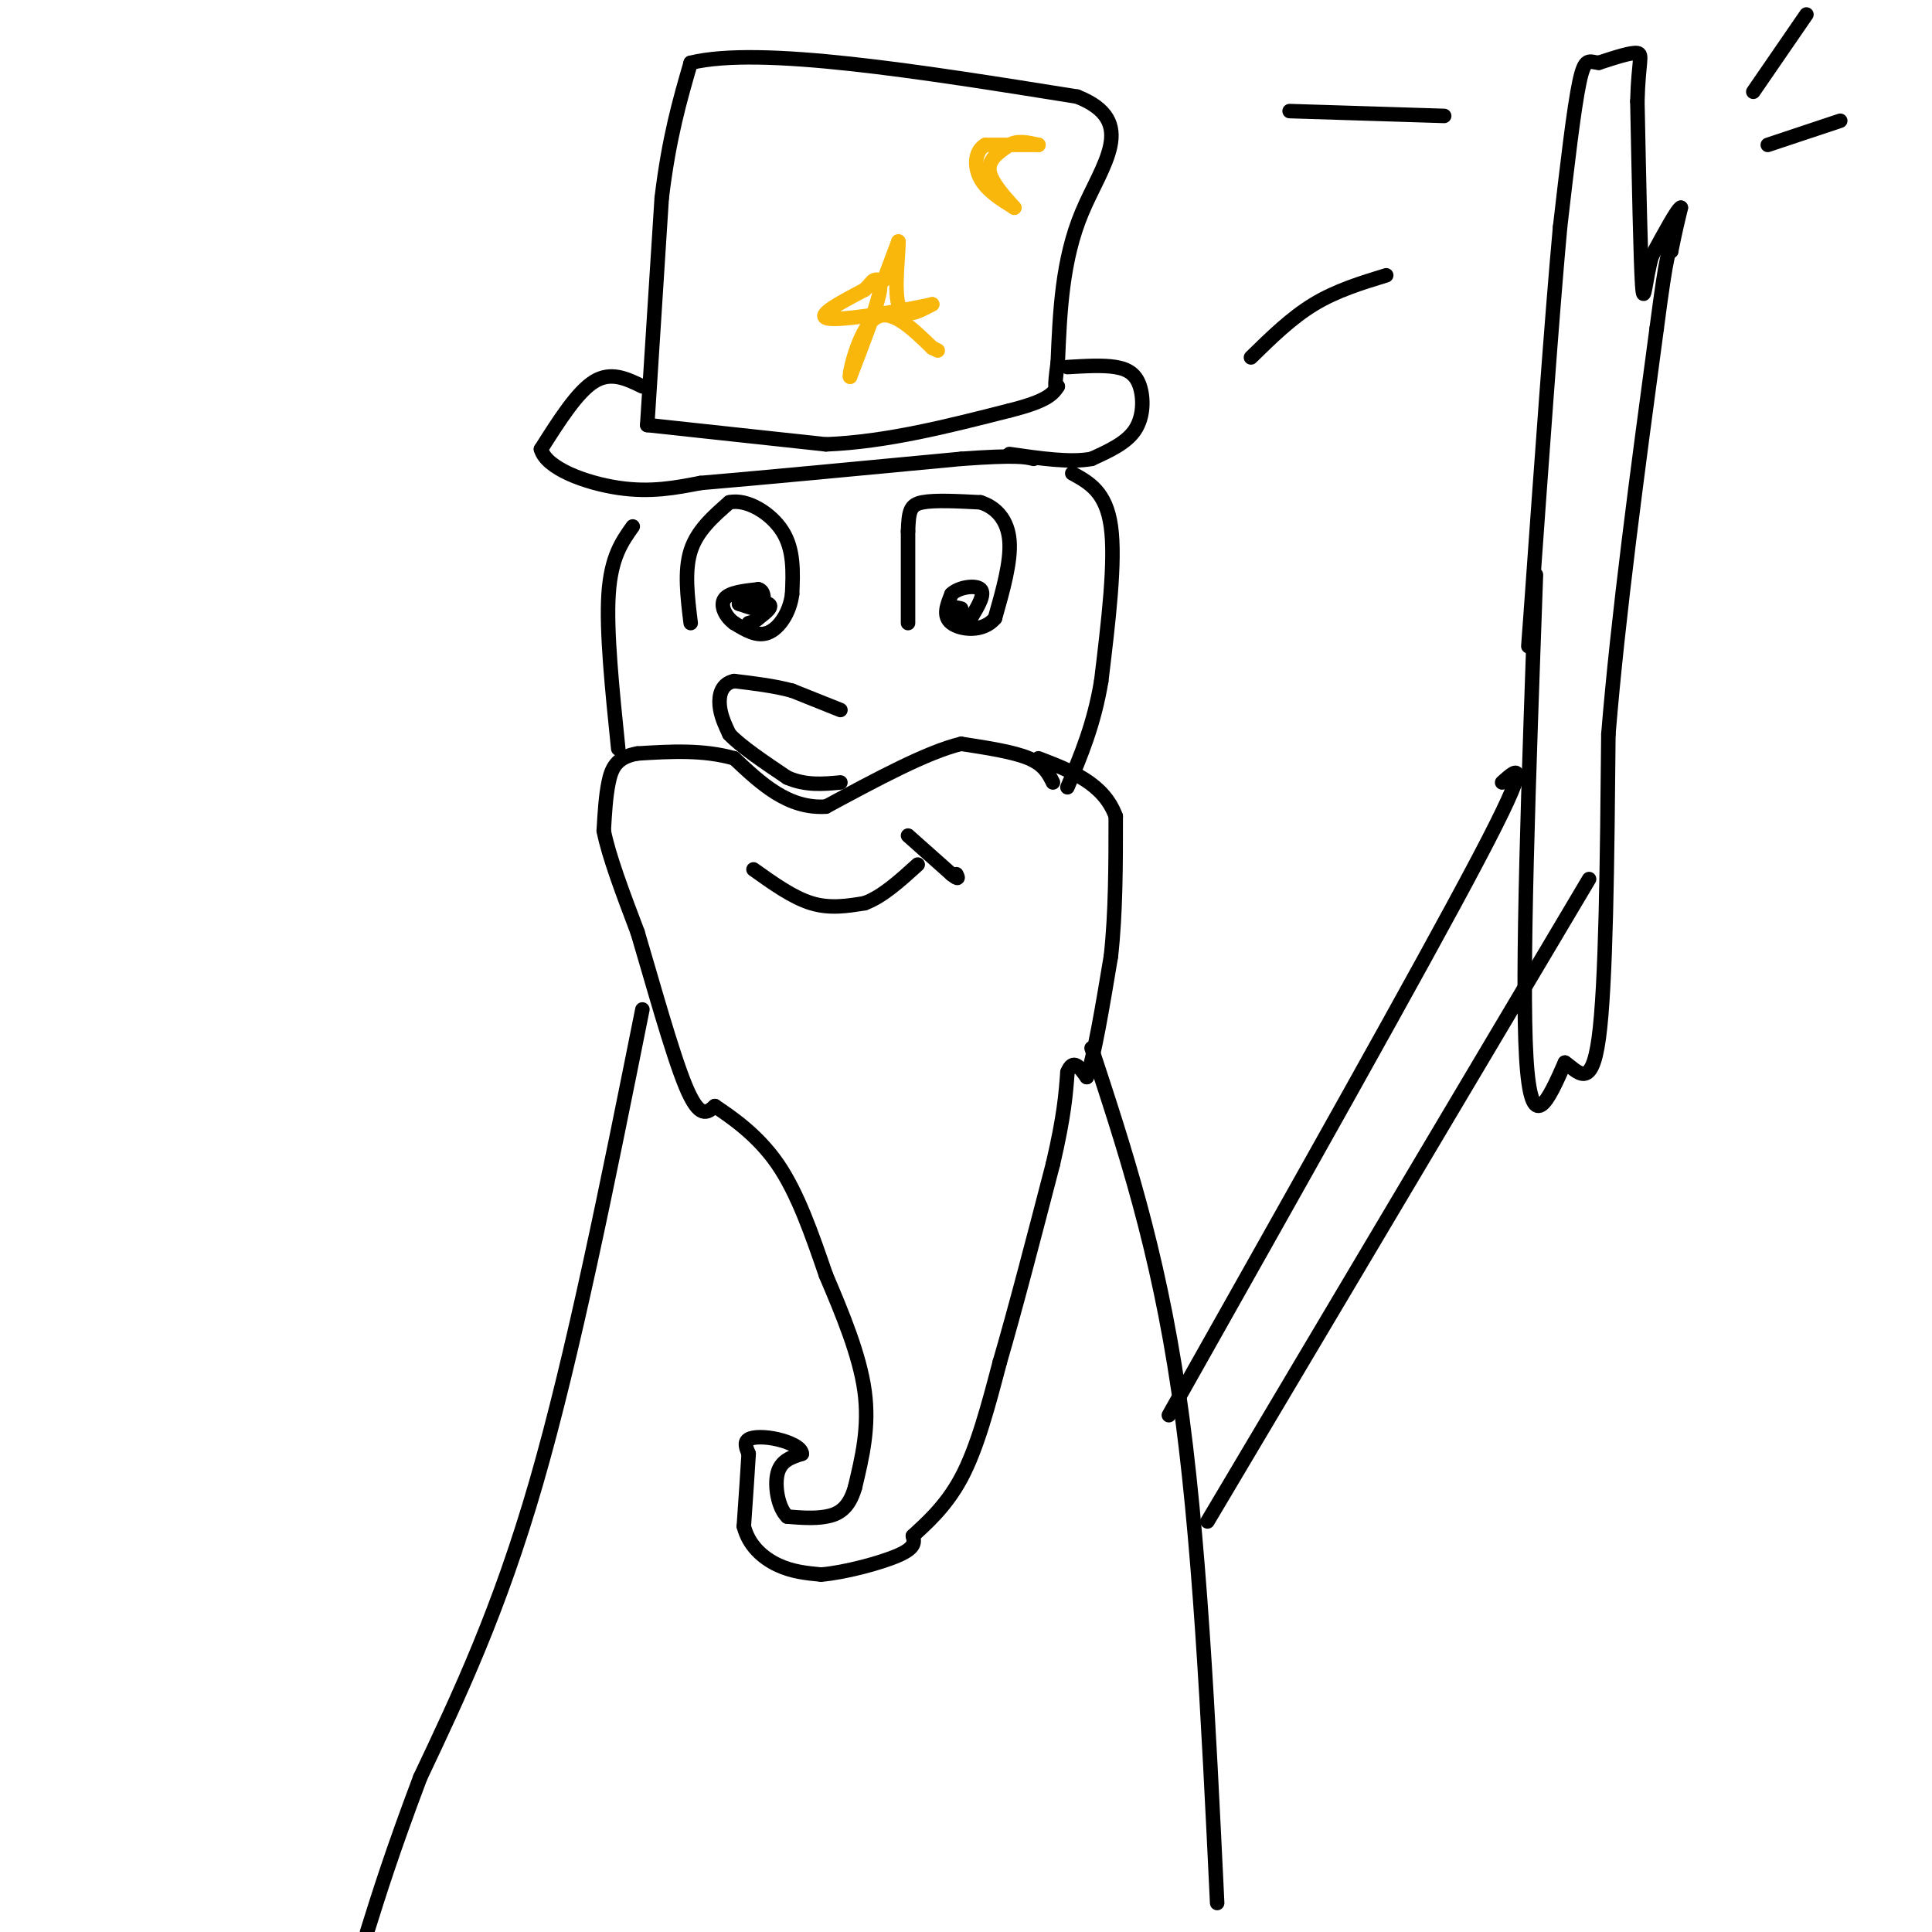 <svg viewBox='0 0 400 400' version='1.1' xmlns='http://www.w3.org/2000/svg' xmlns:xlink='http://www.w3.org/1999/xlink'><g fill='none' stroke='#000000' stroke-width='3' stroke-linecap='round' stroke-linejoin='round'><path d='M218,162c-0.917,-1.833 -1.833,-3.667 -5,-5c-3.167,-1.333 -8.583,-2.167 -14,-3'/><path d='M199,154c-7.000,1.667 -17.500,7.333 -28,13'/><path d='M171,167c-7.833,0.500 -13.417,-4.750 -19,-10'/><path d='M152,157c-6.500,-1.833 -13.250,-1.417 -20,-1'/><path d='M132,156c-4.400,0.733 -5.400,3.067 -6,6c-0.600,2.933 -0.800,6.467 -1,10'/><path d='M125,172c1.000,5.167 4.000,13.083 7,21'/><path d='M132,193c3.044,10.200 7.156,25.200 10,32c2.844,6.800 4.422,5.400 6,4'/><path d='M148,229c3.378,2.267 8.822,5.933 13,12c4.178,6.067 7.089,14.533 10,23'/><path d='M171,264c3.422,8.022 6.978,16.578 8,24c1.022,7.422 -0.489,13.711 -2,20'/><path d='M177,308c-1.289,4.444 -3.511,5.556 -6,6c-2.489,0.444 -5.244,0.222 -8,0'/><path d='M163,314c-1.911,-1.822 -2.689,-6.378 -2,-9c0.689,-2.622 2.844,-3.311 5,-4'/><path d='M166,301c0.000,-1.262 -2.500,-2.417 -5,-3c-2.500,-0.583 -5.000,-0.595 -6,0c-1.000,0.595 -0.500,1.798 0,3'/><path d='M155,301c-0.167,3.000 -0.583,9.000 -1,15'/><path d='M154,316c1.000,4.022 4.000,6.578 7,8c3.000,1.422 6.000,1.711 9,2'/><path d='M170,326c4.822,-0.400 12.378,-2.400 16,-4c3.622,-1.600 3.311,-2.800 3,-4'/><path d='M189,318c2.333,-2.222 6.667,-5.778 10,-12c3.333,-6.222 5.667,-15.111 8,-24'/><path d='M207,282c3.167,-10.833 7.083,-25.917 11,-41'/><path d='M218,241c2.333,-10.000 2.667,-14.500 3,-19'/><path d='M221,222c1.167,-3.000 2.583,-1.000 4,1'/><path d='M225,223c1.500,-4.000 3.250,-14.500 5,-25'/><path d='M230,198c1.000,-9.000 1.000,-19.000 1,-29'/><path d='M231,169c-2.500,-6.833 -9.250,-9.417 -16,-12'/><path d='M156,180c4.083,2.917 8.167,5.833 12,7c3.833,1.167 7.417,0.583 11,0'/><path d='M179,187c3.667,-1.333 7.333,-4.667 11,-8'/><path d='M188,173c0.000,0.000 9.000,8.000 9,8'/><path d='M197,181c1.667,1.333 1.333,0.667 1,0'/><path d='M143,129c-0.667,-5.417 -1.333,-10.833 0,-15c1.333,-4.167 4.667,-7.083 8,-10'/><path d='M151,104c3.600,-0.800 8.600,2.200 11,6c2.400,3.800 2.200,8.400 2,13'/><path d='M164,123c-0.489,3.889 -2.711,7.111 -5,8c-2.289,0.889 -4.644,-0.556 -7,-2'/><path d='M152,129c-1.844,-1.333 -2.956,-3.667 -2,-5c0.956,-1.333 3.978,-1.667 7,-2'/><path d='M157,122c1.333,0.333 1.167,2.167 1,4'/><path d='M158,126c-0.667,0.500 -2.833,-0.250 -5,-1'/><path d='M153,125c0.644,-0.289 4.756,-0.511 6,0c1.244,0.511 -0.378,1.756 -2,3'/><path d='M157,128c-0.667,0.667 -1.333,0.833 -2,1'/><path d='M188,129c0.000,0.000 0.000,-19.000 0,-19'/><path d='M188,110c0.133,-4.289 0.467,-5.511 3,-6c2.533,-0.489 7.267,-0.244 12,0'/><path d='M203,104c3.333,1.067 5.667,3.733 6,8c0.333,4.267 -1.333,10.133 -3,16'/><path d='M206,128c-2.467,2.978 -7.133,2.422 -9,1c-1.867,-1.422 -0.933,-3.711 0,-6'/><path d='M197,123c1.422,-1.422 4.978,-1.978 6,-1c1.022,0.978 -0.489,3.489 -2,6'/><path d='M201,128c-0.833,0.667 -1.917,-0.667 -3,-2'/><path d='M198,126c-0.333,-0.333 0.333,-0.167 1,0'/><path d='M174,147c0.000,0.000 -10.000,-4.000 -10,-4'/><path d='M164,143c-3.667,-1.000 -7.833,-1.500 -12,-2'/><path d='M152,141c-2.622,0.533 -3.178,2.867 -3,5c0.178,2.133 1.089,4.067 2,6'/><path d='M151,152c2.333,2.500 7.167,5.750 12,9'/><path d='M163,161c3.833,1.667 7.417,1.333 11,1'/><path d='M128,155c-1.250,-12.167 -2.500,-24.333 -2,-32c0.500,-7.667 2.750,-10.833 5,-14'/><path d='M133,80c-3.250,-1.583 -6.500,-3.167 -10,-1c-3.500,2.167 -7.250,8.083 -11,14'/><path d='M112,93c1.089,4.000 9.311,7.000 16,8c6.689,1.000 11.844,0.000 17,-1'/><path d='M145,100c11.833,-1.000 32.917,-3.000 54,-5'/><path d='M199,95c11.500,-0.833 13.250,-0.417 15,0'/><path d='M221,76c3.685,-0.220 7.369,-0.440 10,0c2.631,0.440 4.208,1.542 5,4c0.792,2.458 0.798,6.274 -1,9c-1.798,2.726 -5.399,4.363 -9,6'/><path d='M226,95c-4.333,0.833 -10.667,-0.083 -17,-1'/><path d='M134,88c0.000,0.000 3.000,-47.000 3,-47'/><path d='M137,41c1.500,-12.500 3.750,-20.250 6,-28'/><path d='M143,13c14.333,-3.500 47.167,1.750 80,7'/><path d='M223,20c12.889,5.044 5.111,14.156 1,24c-4.111,9.844 -4.556,20.422 -5,31'/><path d='M219,75c-0.833,6.000 -0.417,5.500 0,5'/><path d='M134,88c0.000,0.000 37.000,4.000 37,4'/><path d='M171,92c12.500,-0.500 25.250,-3.750 38,-7'/><path d='M209,85c8.000,-2.000 9.000,-3.500 10,-5'/><path d='M222,98c3.500,1.917 7.000,3.833 8,11c1.000,7.167 -0.500,19.583 -2,32'/><path d='M228,141c-1.500,9.000 -4.250,15.500 -7,22'/><path d='M133,209c-7.167,35.750 -14.333,71.500 -22,98c-7.667,26.500 -15.833,43.750 -24,61'/><path d='M87,368c-5.833,15.500 -8.417,23.750 -11,32'/><path d='M226,217c6.833,20.750 13.667,41.500 18,71c4.333,29.500 6.167,67.750 8,106'/><path d='M242,293c26.250,-46.583 52.500,-93.167 64,-115c11.500,-21.833 8.250,-18.917 5,-16'/><path d='M250,315c0.000,0.000 79.000,-133.000 79,-133'/><path d='M318,119c-1.500,41.583 -3.000,83.167 -2,100c1.000,16.833 4.500,8.917 8,1'/><path d='M324,220c2.711,1.844 5.489,5.956 7,-5c1.511,-10.956 1.756,-36.978 2,-63'/><path d='M333,152c2.000,-24.500 6.000,-54.250 10,-84'/><path d='M343,68c2.167,-16.667 2.583,-16.333 3,-16'/><path d='M346,52c0.833,-4.167 1.417,-6.583 2,-9'/><path d='M348,43c-0.667,0.167 -3.333,5.083 -6,10'/><path d='M342,53c-1.333,4.578 -1.667,11.022 -2,6c-0.333,-5.022 -0.667,-21.511 -1,-38'/><path d='M339,21c0.200,-8.222 1.200,-9.778 0,-10c-1.200,-0.222 -4.600,0.889 -8,2'/><path d='M331,13c-1.956,-0.133 -2.844,-1.467 -4,4c-1.156,5.467 -2.578,17.733 -4,30'/><path d='M323,47c-1.667,18.167 -3.833,48.583 -6,79'/><path d='M317,126c-1.000,13.333 -0.500,7.167 0,1'/><path d='M363,19c0.000,0.000 11.000,-16.000 11,-16'/><path d='M366,30c0.000,0.000 15.000,-5.000 15,-5'/><path d='M299,24c0.000,0.000 -32.000,-1.000 -32,-1'/><path d='M287,57c-5.167,1.583 -10.333,3.167 -15,6c-4.667,2.833 -8.833,6.917 -13,11'/></g>
<g fill='none' stroke='#F9B70B' stroke-width='3' stroke-linecap='round' stroke-linejoin='round'><path d='M215,30c0.000,0.000 -11.000,0.000 -11,0'/><path d='M204,30c-2.244,1.289 -2.356,4.511 -1,7c1.356,2.489 4.178,4.244 7,6'/><path d='M210,43c-0.200,-0.356 -4.200,-4.244 -5,-7c-0.800,-2.756 1.600,-4.378 4,-6'/><path d='M209,30c1.667,-1.000 3.833,-0.500 6,0'/><path d='M183,58c0.000,0.000 3.000,-8.000 3,-8'/><path d='M186,50c0.156,1.644 -0.956,9.756 0,13c0.956,3.244 3.978,1.622 7,0'/><path d='M193,63c-3.889,0.933 -17.111,3.267 -21,3c-3.889,-0.267 1.556,-3.133 7,-6'/><path d='M179,60c1.405,-1.357 1.417,-1.750 2,-2c0.583,-0.250 1.738,-0.357 1,3c-0.738,3.357 -3.369,10.179 -6,17'/><path d='M176,78c-0.356,-0.289 1.756,-9.511 5,-12c3.244,-2.489 7.622,1.756 12,6'/><path d='M193,72c2.000,1.000 1.000,0.500 0,0'/></g>
</svg>